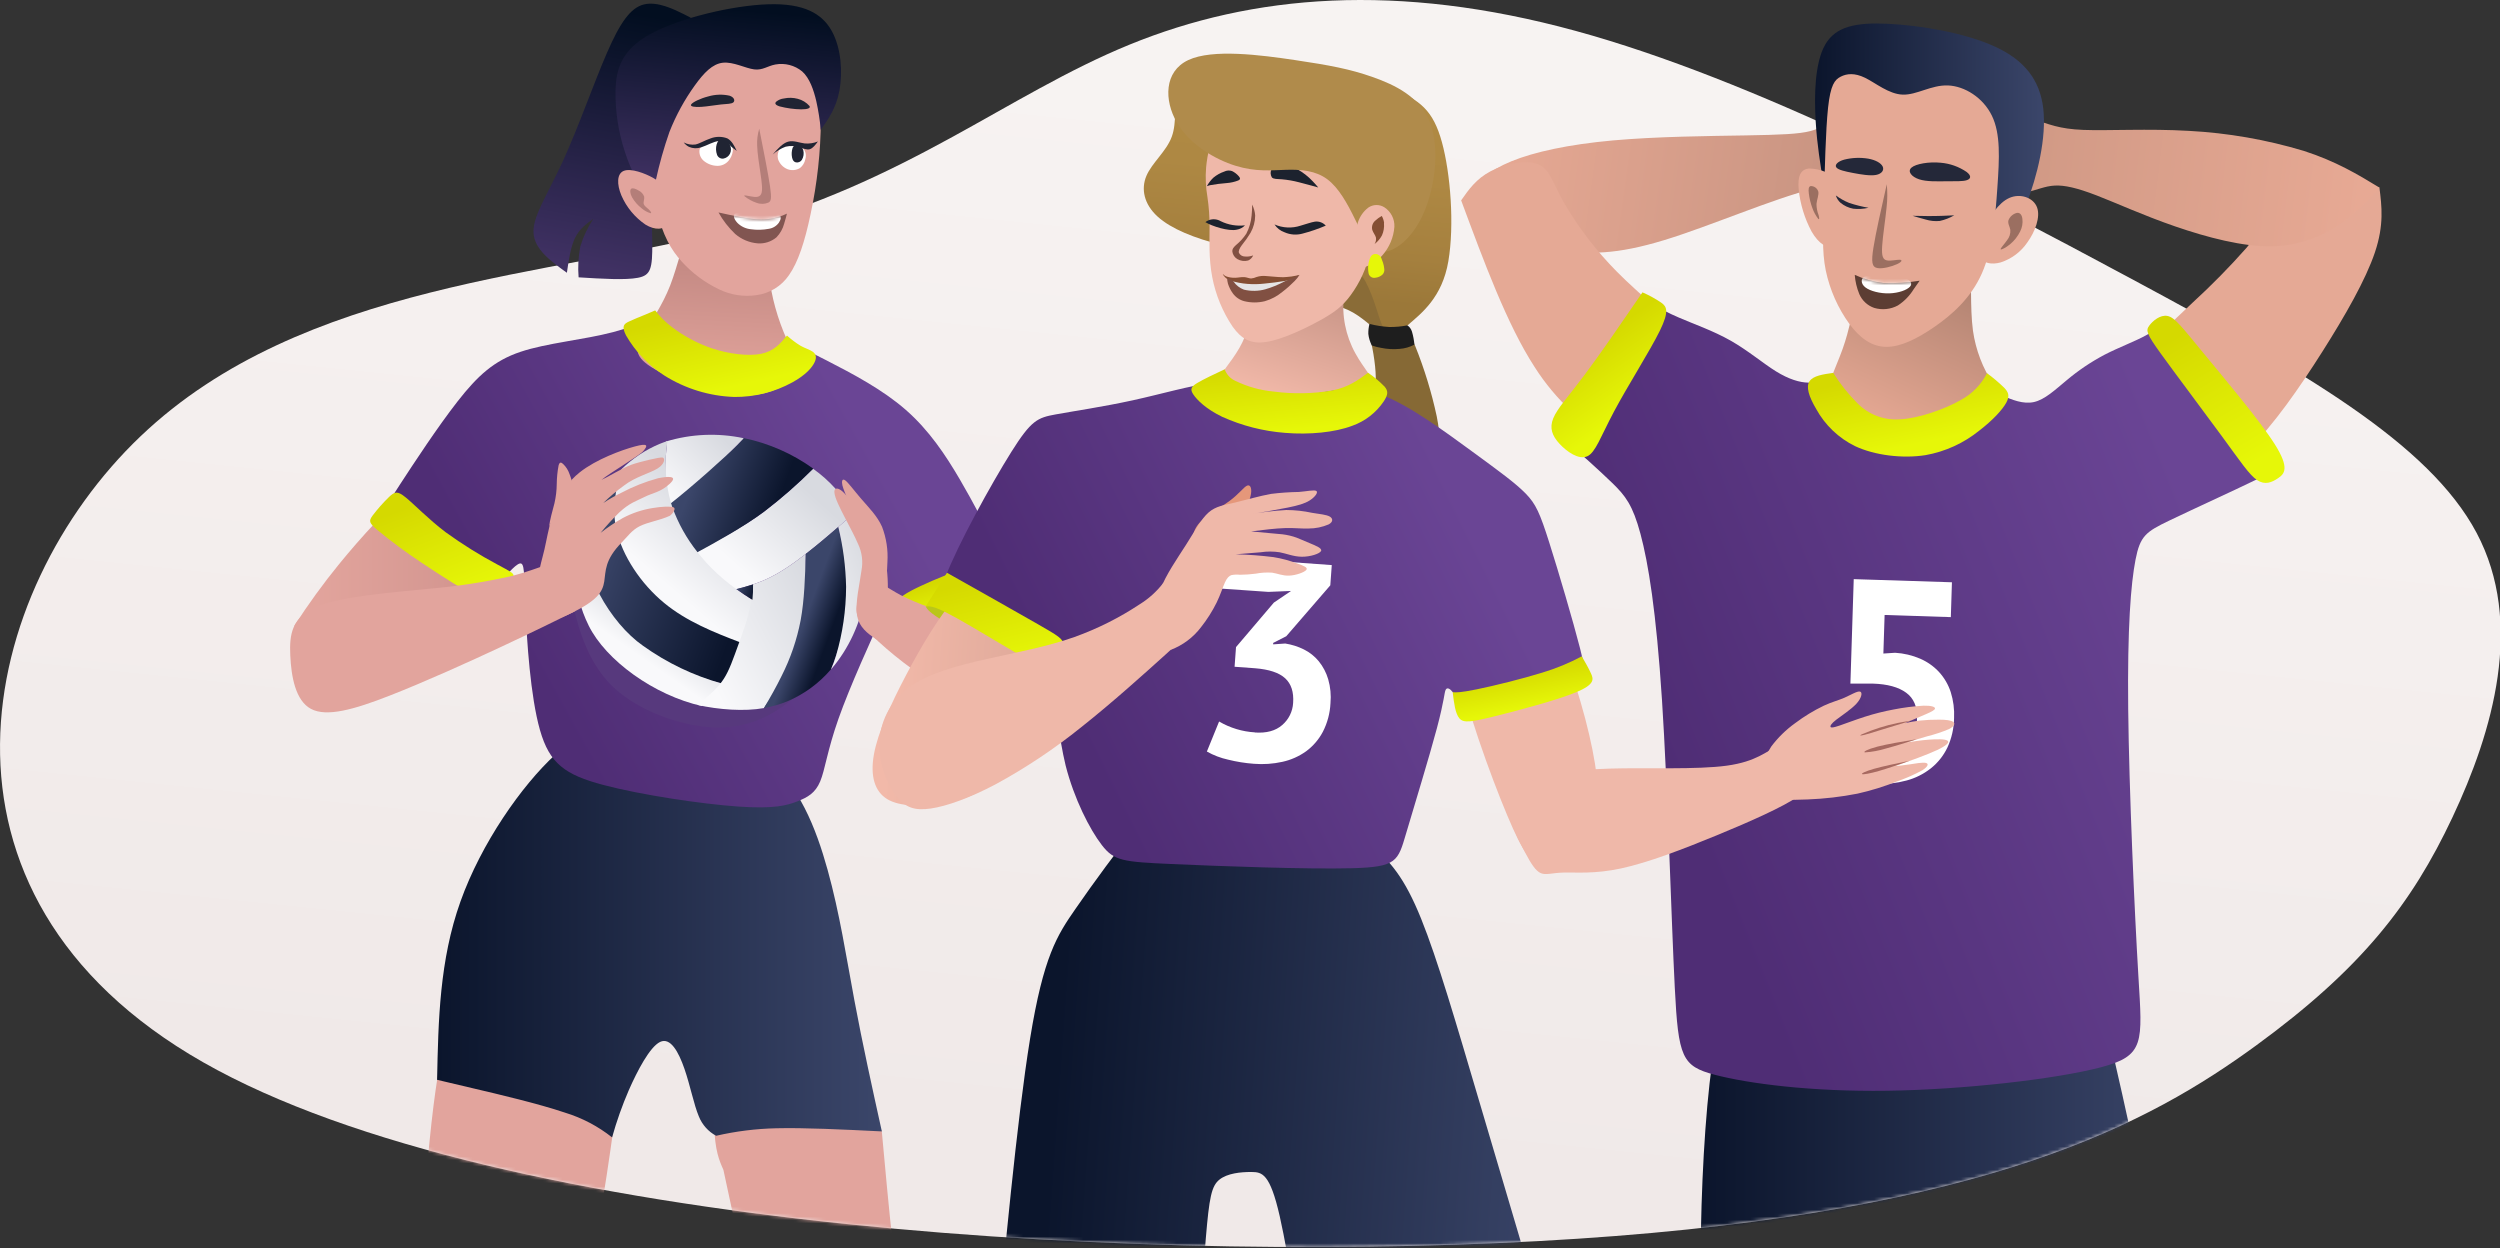 <?xml version="1.0" encoding="UTF-8"?> <svg xmlns="http://www.w3.org/2000/svg" width="749" height="374" viewBox="0 0 749 374" fill="none"><rect x="0" y="0" width="749" height="374" fill="#333333" stroke="none"/><g clip-path="url(#clip0_3422_44)"><path fill-rule="evenodd" clip-rule="evenodd" d="M675.94 313.22C644.38 336.22 596.3 362.98 472.62 371.13C348.94 379.28 149.69 368.85 60.87 318.26C-27.95 267.67 -6.35 176.91 42.12 130.7C90.59 84.49 165.94 82.83 218.7 68.8C271.46 54.77 301.64 28.39 338.44 13.36C375.24 -1.67 418.64 -5.35 472 9.24C525.36 23.83 588.62 56.67 639.21 83.88C689.8 111.09 727.7 132.69 742 159.67C756.3 186.65 746.92 219.05 734.73 244.93C722.54 270.81 707.5 290.18 675.94 313.22Z" fill="url(#paint0_linear_3422_44)"></path><mask id="mask0_3422_44" style="mask-type:luminance" maskUnits="userSpaceOnUse" x="0" y="0" width="750" height="374"><path d="M675.94 313.22C644.38 336.22 596.3 362.98 472.62 371.13C348.94 379.28 149.69 368.85 60.87 318.26C-27.95 267.67 -6.35 176.91 42.12 130.7C90.59 84.49 165.94 82.83 218.7 68.8C271.46 54.77 301.64 28.39 338.44 13.36C375.24 -1.67 418.64 -5.35 472 9.24C525.36 23.83 588.62 56.67 639.21 83.88C689.8 111.09 727.7 132.69 742 159.67C756.3 186.65 746.92 219.05 734.73 244.93C722.54 270.81 707.5 290.18 675.94 313.22Z" fill="white"></path></mask><g mask="url(#mask0_3422_44)"><path fill-rule="evenodd" clip-rule="evenodd" d="M513.851 312.44C508.851 342.07 508.381 396.09 511.231 423.9C514.081 451.71 520.231 453.3 530.601 454.21C540.971 455.12 555.601 455.35 562.401 451.21C569.201 447.07 568.321 438.67 569.011 424.31C569.701 409.95 572.011 389.67 573.791 378.95C575.571 368.23 576.991 367.1 579.491 376.67C581.991 386.24 585.651 406.53 589.491 421.67C593.331 436.81 597.491 446.86 609.321 449.82C621.151 452.78 640.781 448.68 649.661 442.18C658.541 435.68 656.731 426.8 651.371 400.93C646.011 375.06 637.131 332.21 630.631 305.43C624.131 278.65 620.031 267.93 611.371 262.58C602.711 257.23 589.491 257.22 576.501 259.73C563.511 262.24 550.741 267.25 539.571 272.38C528.401 277.51 518.861 282.81 513.851 312.44Z" fill="url(#paint1_linear_3422_44)"></path><path fill-rule="evenodd" clip-rule="evenodd" d="M340.41 248.05C334.71 254.67 327.74 264.34 322.22 272.29C316.7 280.24 312.63 286.5 308.62 311.14C304.61 335.78 300.67 378.81 298.62 400.88C296.57 422.95 296.28 424 306.31 425C316.34 426 336.62 426.71 346.87 426.61C357.12 426.51 357.32 425.55 358.1 414.68C358.88 403.81 360.25 383.01 361.27 370.9C362.29 358.79 362.95 355.35 365.32 353.43C367.69 351.51 371.75 351.11 374.95 351.13C378.15 351.15 380.49 351.6 383.4 364.35C386.31 377.1 389.79 402.13 393.82 414.82C397.85 427.51 402.42 427.82 415.13 427.29C427.84 426.76 448.7 425.29 458.95 423.15C469.2 421.01 468.87 418.02 464.21 401.52C459.55 385.02 450.58 355 443.36 330.56C436.14 306.12 430.67 287.37 425.77 275.25C420.87 263.13 416.52 257.66 409.34 252.06C401.296 245.808 392.251 240.963 382.59 237.73C373.05 234.73 364.02 234.51 357.28 236.18C350.54 237.85 346.11 241.43 340.41 248.05Z" fill="url(#paint2_linear_3422_44)"></path><path fill-rule="evenodd" clip-rule="evenodd" d="M134.681 305.88C129.151 324.58 127.341 357.33 125.881 379.13C124.421 400.93 123.311 411.77 129.881 417.86C136.451 423.95 150.571 425.27 158.651 424.17C166.731 423.07 168.711 419.52 172.071 404.75C175.431 389.98 180.131 364 182.901 344.42C184.971 330.276 186.306 316.033 186.901 301.75C187.311 291.84 187.311 285.2 182.551 281.75C177.791 278.3 168.281 278.1 158.901 280.31C149.521 282.52 140.211 287.18 134.681 305.88Z" fill="#E2A49D"></path><path fill-rule="evenodd" clip-rule="evenodd" d="M217.71 307.56C214.54 317.09 213.71 329.51 213.96 337.14C214.21 344.77 215.46 347.63 216.73 350.48C221.82 374.09 226.91 397.7 230.11 412.64C233.31 427.58 234.61 433.83 242.79 435.86C250.97 437.89 266.02 435.67 271.79 430.34C277.56 425.01 274.09 416.58 271.28 400.84C268.47 385.1 266.28 362.05 264.19 339C259.63 329.77 255.07 320.54 249.7 311.5C244.33 302.46 238.12 293.6 232.26 292.5C226.4 291.4 220.87 298 217.71 307.56Z" fill="#E2A49D"></path><path fill-rule="evenodd" clip-rule="evenodd" d="M166.341 226.11C156.341 235.3 144.211 252.56 137.951 270.11C131.691 287.66 131.321 305.6 130.951 323.51C132.861 323.97 134.771 324.43 141.951 326.11C149.131 327.79 161.501 330.71 169.281 333.35C174.402 334.919 179.185 337.432 183.381 340.76C184.728 335.946 186.398 331.229 188.381 326.64C190.901 320.9 194.671 313.64 197.771 312.16C200.871 310.68 203.311 315.16 205.061 320.22C206.811 325.28 207.901 331.02 209.371 334.47C210.359 336.957 212.194 339.014 214.551 340.28C220.459 338.918 226.49 338.164 232.551 338.03C240.831 337.82 252.551 338.39 264.201 338.97C261.311 325.87 258.411 312.76 255.971 299.68C253.531 286.6 251.541 273.55 247.971 260.68C244.401 247.81 239.341 235.24 229.721 227.6C220.101 219.96 206.001 217.37 195.001 216.6C184.001 215.83 176.301 216.93 166.341 226.11Z" fill="url(#paint3_linear_3422_44)"></path></g><path fill-rule="evenodd" clip-rule="evenodd" d="M556.461 88.34C555.011 93.15 554.111 98.77 552.051 104.54C549.991 110.31 546.781 116.22 546.931 121.89C547.081 127.56 550.591 132.98 558.171 135.53C565.751 138.08 577.381 137.79 585.961 135.95C594.541 134.11 600.051 130.75 601.401 127.1C602.751 123.45 599.921 119.51 597.241 115.17C594.022 110.334 591.924 104.841 591.101 99.09C590.161 92.09 590.791 82.9 590.201 77.09C589.611 71.28 587.811 68.72 582.901 69.02C577.991 69.32 569.961 72.44 564.901 76.02C559.841 79.6 557.921 83.52 556.461 88.34Z" fill="url(#paint4_linear_3422_44)"></path><path fill-rule="evenodd" clip-rule="evenodd" d="M640.38 109.3C644.16 102.47 650.61 96.61 656.92 90.66C662.61 85.45 668.021 79.942 673.13 74.16C676.89 69.64 678.27 66.63 680.38 63.52C682.49 60.41 685.38 57.21 690.88 55.97C696.38 54.73 704.65 55.48 712.88 56.21C713.58 61.8 714.28 67.39 711.54 75.57C708.8 83.75 702.62 94.57 695.77 105.37C688.92 116.17 681.38 127.11 673.32 135.11C665.26 143.11 656.67 148.22 650.1 147.18C643.53 146.14 638.98 138.94 637.25 131.44C635.514 123.927 636.63 116.038 640.38 109.3Z" fill="#E5A995"></path><path fill-rule="evenodd" clip-rule="evenodd" d="M712.89 56.21C706.34 52.21 699.79 48.3 690.23 45.21C679.046 41.848 667.501 39.834 655.84 39.21C643.55 38.49 631.55 39.21 624.17 38.92C616.79 38.63 614.05 37.23 608.79 35.62C603.53 34.01 595.73 32.18 590 32.27C584.27 32.36 580.62 34.39 581 39.35C581.38 44.31 586 52.22 591.16 55.82C596.32 59.42 602.3 58.75 606.36 57.82C610.42 56.89 612.62 55.76 615.56 55.6C618.5 55.44 622.2 56.26 628.1 58.53C634 60.8 642.1 64.53 651.62 67.81C661.14 71.09 672 74 680.84 73.8C688.215 73.598 695.361 71.195 701.36 66.9C705.634 63.832 709.508 60.241 712.89 56.21Z" fill="url(#paint5_linear_3422_44)"></path><path fill-rule="evenodd" clip-rule="evenodd" d="M569.431 35.62C563.631 34.798 557.74 34.865 551.961 35.82C547.591 36.71 545.961 38.33 542.461 39.25C538.961 40.17 533.571 40.39 522.891 40.57C512.211 40.75 496.261 40.89 483.121 42.08C469.981 43.27 459.651 45.52 452.831 48.31C446.011 51.1 442.681 54.44 441.251 56.87C439.821 59.3 440.251 60.87 444.741 64.05C451.348 68.732 458.722 72.225 466.531 74.37C475.401 76.59 484.691 76.17 498.531 71.96C512.371 67.75 530.601 59.74 543.901 56.34C557.201 52.94 565.481 54.14 571.531 52.21C577.581 50.28 581.401 45.21 580.861 41.79C580.321 38.37 575.431 36.47 569.431 35.62Z" fill="url(#paint6_linear_3422_44)"></path><path fill-rule="evenodd" clip-rule="evenodd" d="M468.49 60.61C472.916 68.214 478.293 75.224 484.49 81.47C491.21 88.28 498.83 93.89 503 100C507.17 106.11 507.78 112.68 507.33 119.49C506.88 126.3 505.33 133.36 501.77 136.14C498.21 138.92 492.63 137.44 485.06 133.36C474.742 127.874 466.025 119.804 459.76 109.94C451.55 97.29 444.67 78.66 437.76 60.03C440.02 56.8 442.28 53.57 446.56 51.32C450.84 49.07 457.12 47.78 460.69 49.16C464.26 50.54 465.13 54.58 468.49 60.61Z" fill="#E5A995"></path><path fill-rule="evenodd" clip-rule="evenodd" d="M545.82 52.08C545.51 49.63 544.42 43.92 543.97 36.22C543.52 28.52 543.7 18.83 546.83 13.37C549.96 7.91 556.05 6.66 565.69 7.13C575.33 7.6 588.52 9.81 597.48 13.87C606.44 17.93 611.16 23.87 612.16 32.53C613.16 41.19 610.45 52.61 606.93 61.62C603.41 70.63 599.09 77.22 593.14 79.18C587.19 81.14 579.61 78.46 572.14 74.02C564.67 69.58 557.14 63.41 552.69 59.59C548.24 55.77 546.74 54.35 546.23 54.03C545.72 53.71 546.13 54.53 545.82 52.08Z" fill="url(#paint7_linear_3422_44)"></path><path fill-rule="evenodd" clip-rule="evenodd" d="M551 54.23C548.595 51.869 545.37 50.529 542 50.49C539.36 50.71 538.55 52.91 538.88 56.68C539.333 61.134 540.655 65.455 542.77 69.4C544.86 72.99 547.57 74.82 549.14 73.25C550.71 71.68 551.14 66.69 551.71 62.88C552.28 59.07 552.9 56.43 551 54.23Z" fill="#E5A995"></path><path fill-rule="evenodd" clip-rule="evenodd" d="M594.37 68.7C595.97 65.06 598.68 60.78 601.98 59.31C605.28 57.84 609.17 59.19 610.28 62.08C611.39 64.97 609.73 69.41 607.4 72.62C605.476 75.455 602.66 77.566 599.4 78.62C596.68 79.37 594.24 78.87 593.27 77.12C592.3 75.37 592.77 72.34 594.37 68.7Z" fill="#E5A995"></path><path fill-rule="evenodd" clip-rule="evenodd" d="M547.69 32.24C546.96 39.05 546.69 51.15 546.45 60.16C546.21 69.17 545.79 75.16 547 81.05C548.221 86.856 550.654 92.339 554.14 97.14C557.3 101.36 560.81 103.85 565.03 103.92C569.25 103.99 574.15 101.65 579.47 97.99C584.79 94.33 590.47 89.34 593.76 81.93C597.05 74.52 597.83 64.71 598.42 56.1C599.01 47.49 599.42 40.1 596.77 34.66C594.12 29.22 588.59 25.79 583.61 25.6C578.63 25.41 574.23 28.5 570.05 28.35C565.87 28.2 561.91 24.83 558.76 23.3C555.61 21.77 553.27 22.05 551.47 22.97C549.67 23.89 548.43 25.42 547.69 32.24Z" fill="#E5A995"></path><path fill-rule="evenodd" clip-rule="evenodd" d="M565.281 55.18C563.631 62.49 561.981 69.8 561.281 74.18C560.581 78.56 560.851 79.97 562.411 80.3C563.971 80.63 566.791 79.85 568.311 79.16C569.831 78.47 570.031 77.88 569.191 77.82C568.351 77.76 566.471 78.26 565.301 78.01C564.131 77.76 563.701 76.79 563.891 73.74C564.081 70.69 564.891 65.57 565.221 62.14C565.489 59.829 565.509 57.496 565.281 55.18Z" fill="#9B6F61"></path><path fill-rule="evenodd" clip-rule="evenodd" d="M555.68 82.35C558.389 83.593 561.272 84.412 564.23 84.78C567.877 84.92 571.528 84.692 575.13 84.1L573.34 86.65C572.143 88.601 570.527 90.261 568.61 91.51C567.53 92.095 566.344 92.46 565.123 92.586C563.901 92.711 562.666 92.594 561.49 92.24C560.509 91.898 559.609 91.358 558.847 90.652C558.085 89.947 557.476 89.091 557.06 88.14C556.296 86.295 555.83 84.341 555.68 82.35Z" fill="#5C3D33"></path><mask id="mask1_3422_44" style="mask-type:luminance" maskUnits="userSpaceOnUse" x="555" y="82" width="21" height="11"><path d="M555.68 82.35C558.389 83.593 561.272 84.412 564.23 84.78C567.877 84.92 571.528 84.692 575.13 84.1L573.34 86.65C572.143 88.601 570.527 90.261 568.61 91.51C567.53 92.095 566.344 92.46 565.123 92.586C563.901 92.711 562.666 92.594 561.49 92.24C560.509 91.898 559.609 91.358 558.847 90.652C558.085 89.947 557.476 89.091 557.06 88.14C556.296 86.295 555.83 84.341 555.68 82.35Z" fill="white"></path></mask><g mask="url(#mask1_3422_44)"><path fill-rule="evenodd" clip-rule="evenodd" d="M558.879 86.11C560.319 87.22 563.309 87.98 566.069 87.89C568.829 87.8 571.329 86.89 572.219 85.89C573.109 84.89 572.349 83.83 570.549 83.33C568.749 82.83 565.889 82.88 563.549 82.76C561.209 82.64 559.439 82.36 558.479 82.95C557.519 83.54 557.439 85 558.879 86.11Z" fill="white"></path></g><path fill-rule="evenodd" clip-rule="evenodd" d="M559.81 62.25C558.314 62.605 556.768 62.7 555.24 62.53C553.84 62.273 552.529 61.664 551.43 60.76C550.764 60.172 550.276 59.41 550.02 58.56C551.254 59.471 552.598 60.224 554.02 60.8C555.911 61.425 557.846 61.91 559.81 62.25Z" fill="#242839"></path><path fill-rule="evenodd" clip-rule="evenodd" d="M573 64.65C574.27 65.03 575.54 65.42 576.89 65.76C578.264 66.187 579.708 66.337 581.14 66.2C582.669 65.867 584.137 65.296 585.49 64.51C584.25 64.57 583.01 64.63 581.71 64.67C580.41 64.71 579.03 64.74 577.57 64.73C576.11 64.72 574.52 64.69 573 64.65Z" fill="#242839"></path><path fill-rule="evenodd" clip-rule="evenodd" d="M559.71 47.53C557.314 47.137 554.864 47.239 552.51 47.83C550.51 48.4 549.62 49.42 550.17 50.16C550.72 50.9 552.75 51.36 555.17 51.82C557.59 52.28 560.31 52.74 562.06 52.41C563.81 52.08 564.54 50.94 564.06 49.91C563.58 48.88 562 47.94 559.71 47.53Z" fill="#242839"></path><path fill-rule="evenodd" clip-rule="evenodd" d="M572.68 50.22C573.98 49.08 577.93 48.41 581.39 48.75C584.197 48.98 586.896 49.938 589.22 51.53C590.64 52.65 590.52 53.53 589.32 53.96C588.12 54.39 585.84 54.29 583.11 54.31C580.38 54.33 577.22 54.46 574.97 53.72C572.72 52.98 571.37 51.36 572.68 50.22Z" fill="#242839"></path><path fill-rule="evenodd" clip-rule="evenodd" d="M604.311 63.77C603.743 63.9 603.214 64.164 602.769 64.54C602.324 64.916 601.975 65.392 601.751 65.93C601.431 66.93 602.121 67.85 602.291 68.83C602.341 69.398 602.279 69.971 602.107 70.515C601.935 71.059 601.658 71.564 601.291 72C600.501 73.15 599.291 74.41 599.391 74.68C599.491 74.95 600.961 74.22 602.241 73.16C603.495 72.109 604.517 70.808 605.241 69.34C605.835 68.186 606.069 66.879 605.911 65.59C605.801 64.5 605.251 63.66 604.311 63.77Z" fill="#9B6F61"></path><path fill-rule="evenodd" clip-rule="evenodd" d="M542.53 55.74C543.017 55.741 543.491 55.894 543.888 56.177C544.284 56.46 544.582 56.86 544.74 57.32C545.02 58.32 544.33 59.78 544.22 61.09C544.22 62.24 544.433 63.379 544.85 64.45C545.1 65.33 545.12 65.91 544.73 65.55C543.988 64.588 543.405 63.515 543 62.37C542.462 60.939 542.099 59.449 541.92 57.93C541.76 56.67 541.85 55.84 542.53 55.74Z" fill="#9B6F61"></path><path fill-rule="evenodd" clip-rule="evenodd" d="M548.46 115.38C546.6 113.85 544.46 114.69 541.8 114.64C539.14 114.59 535.95 113.64 532.11 111.27C528.27 108.9 523.75 105.04 518.49 102.05C513.23 99.06 507.24 97 503 95.15C499.872 93.825 496.862 92.239 494 90.41C489.79 96.12 485.58 101.84 480.74 108.35C475.9 114.86 470.5 122.14 468.24 126C465.98 129.86 466.91 130.36 470.18 133.08C473.45 135.8 479 140.8 483 144.67C487 148.54 489.17 151.34 491.49 159.96C493.81 168.58 496.2 183.05 497.93 209.71C499.66 236.37 500.71 275.25 501.77 296.01C502.83 316.77 503.9 319.43 513.77 322.01C523.64 324.59 542.36 327.12 565.44 326.79C588.52 326.46 615.99 323.27 629.32 319.79C642.65 316.31 641.86 312.43 640.67 292.59C639.48 272.75 637.88 236.94 637.61 212.46C637.34 187.98 638.41 174.85 639.8 167.69C641.19 160.53 642.92 159.33 649.95 155.95C656.98 152.57 669.32 146.95 675.62 143.87C681.92 140.79 682.19 140.09 680.33 137.51C678.47 134.93 674.46 130.38 669 123C663.54 115.62 656.61 105.25 652.27 101C647.93 96.75 646.18 98.67 642.89 100.49C639.6 102.31 634.78 104.07 630.5 106.29C626.428 108.445 622.6 111.029 619.08 114C615.69 116.81 612.63 119.72 609.38 120.45C606.13 121.18 602.68 119.72 599.89 118.51C597.1 117.3 594.96 116.34 592.51 117.6C590.06 118.86 587.28 122.34 582.58 124.15C577.88 125.96 571.24 126.09 566.07 125.89C560.9 125.69 557.18 125.16 554.54 122.96C551.9 120.76 550.32 116.91 548.46 115.38Z" fill="url(#paint8_linear_3422_44)"></path><path fill-rule="evenodd" clip-rule="evenodd" d="M549.24 111.71C546.24 112.13 543.24 112.56 542.13 114.22C541.02 115.88 541.91 118.78 544.13 122.53C546.772 127.35 550.837 131.236 555.77 133.66C561.71 136.45 570.06 137.44 576.88 136.36C582.789 135.31 588.336 132.778 593 129C597.06 125.88 599.9 122.78 601.06 120.68C602.22 118.58 601.7 117.48 600.46 116.17C598.844 114.601 597.124 113.145 595.31 111.81C593.583 115.207 590.862 117.997 587.51 119.81C582.78 122.54 574.85 125.39 569.02 125.65C566.71 125.787 564.397 125.428 562.237 124.597C560.078 123.765 558.121 122.481 556.5 120.83C553.742 118.075 551.306 115.015 549.24 111.71Z" fill="url(#paint9_linear_3422_44)"></path><path fill-rule="evenodd" clip-rule="evenodd" d="M492.081 87.59C485.751 96.83 479.421 106.08 474.621 112.47C469.821 118.86 466.541 122.4 465.351 125.33C464.161 128.26 465.021 130.57 467.241 132.97C469.461 135.37 473.001 137.83 475.511 136.72C478.021 135.61 479.511 130.9 483.581 123.25C487.651 115.6 494.401 105 497.301 99.07C500.201 93.14 499.301 91.85 497.761 90.71C495.97 89.494 494.068 88.449 492.081 87.59Z" fill="url(#paint10_linear_3422_44)"></path><path fill-rule="evenodd" clip-rule="evenodd" d="M647.419 106C651.749 112 660.169 123.18 665.709 130.74C671.249 138.3 673.889 142.29 676.249 143.85C678.609 145.41 680.649 144.53 682.519 143.26C684.389 141.99 686.069 140.32 681.569 133.17C677.069 126.02 666.419 113.39 660.049 105.66C653.679 97.93 651.579 95.1 649.389 94.66C647.199 94.22 644.909 96.18 643.879 97.61C642.849 99.04 643.089 100 647.419 106Z" fill="url(#paint11_linear_3422_44)"></path><path fill-rule="evenodd" clip-rule="evenodd" d="M562.379 225.06C566.149 225.18 569.049 224.36 571.109 222.6C572.151 221.668 572.98 220.521 573.537 219.239C574.095 217.956 574.368 216.568 574.339 215.17C574.453 211.75 573.366 209.204 571.079 207.53C568.793 205.857 565.483 204.95 561.149 204.81H554.379L555.379 173.51L584.799 174.45L584.469 184.89L564.629 184.25L564.259 195.8L567.779 195.57C570.37 195.722 572.915 196.324 575.299 197.35C577.44 198.277 579.364 199.64 580.949 201.35C582.525 203.08 583.714 205.126 584.439 207.35C585.231 209.864 585.57 212.498 585.439 215.13C585.403 218.185 584.722 221.198 583.439 223.97C582.271 226.411 580.561 228.552 578.439 230.23C576.287 231.919 573.813 233.151 571.169 233.85C568.237 234.637 565.203 234.974 562.169 234.85C559.758 234.789 557.358 234.504 554.999 234C552.991 233.602 551.042 232.95 549.199 232.06L552.479 222.92C553.852 223.556 555.286 224.049 556.759 224.39C558.607 224.792 560.489 225.016 562.379 225.06Z" fill="white"></path><path fill-rule="evenodd" clip-rule="evenodd" d="M270.459 189.21C270.199 190.08 270.559 190.44 273.199 189.89C277.614 188.816 281.97 187.515 286.249 185.99C291.289 184.358 296.216 182.397 300.999 180.12C304.079 178.47 304.099 177.48 302.599 176.68C301.099 175.88 298.049 175.25 293.849 175.78C289.239 176.446 284.753 177.794 280.539 179.78C277.718 181.099 275.191 182.973 273.109 185.29C271.982 186.414 271.082 187.745 270.459 189.21Z" fill="#A3AF00"></path><path fill-rule="evenodd" clip-rule="evenodd" d="M258.879 161C259.429 165.71 262.169 170.85 266.879 176.43C271.589 182.01 278.379 188 284.479 194.28C290.579 200.56 296.029 207.12 301.559 209.68C307.089 212.24 312.709 210.8 316.559 209.43C320.409 208.06 322.639 206.74 322.559 203.57C322.479 200.4 320.039 195.39 315.999 189.57C311.959 183.75 306.289 177.13 300.949 169.7C295.609 162.27 290.599 154.03 286.009 148.7C281.419 143.37 277.269 140.86 273.269 141.18C269.269 141.5 265.429 144.6 262.679 148.3C259.929 152 258.329 156.31 258.879 161Z" fill="url(#paint12_linear_3422_44)"></path><path fill-rule="evenodd" clip-rule="evenodd" d="M124.201 145.76C117.051 151.05 107.941 161.22 101.611 168.98C96.808 174.876 92.337 181.036 88.221 187.43C89.881 196.3 91.541 205.17 96.761 208.43C101.981 211.69 110.761 209.5 117.061 205.09C123.361 200.68 127.171 194.09 132.471 187.5C137.771 180.91 144.571 174.21 149.471 169.29C154.371 164.37 157.401 161.21 155.791 156.55C154.181 151.89 147.941 145.76 142.231 142.89C136.521 140.02 131.351 140.47 124.201 145.76Z" fill="url(#paint13_linear_3422_44)"></path><path fill-rule="evenodd" clip-rule="evenodd" d="M203.771 91.22C199.671 93.22 192.771 97.11 183.771 99.48C174.771 101.85 163.821 102.75 155.901 105.42C147.981 108.09 143.121 112.55 137.121 120.22C131.121 127.89 124.001 138.76 119.821 145.17C115.641 151.58 114.581 153.55 113.471 155.51C115.901 157.13 118.331 158.75 124.061 162.3C129.791 165.85 138.841 171.3 147.881 176.82C151.071 172.98 154.261 169.14 155.741 168.82C157.221 168.5 156.991 171.76 157.411 181.82C157.831 191.88 158.901 208.64 161.771 218.71C164.641 228.78 169.321 232.14 180.711 235.16C192.101 238.18 210.181 240.87 221.131 241.64C232.081 242.41 235.871 241.27 238.911 240.08C241.951 238.89 244.251 237.62 245.721 234.13C247.191 230.64 247.831 224.92 251.201 215.36C254.571 205.8 260.661 192.36 266.751 179.01L270.011 185.96C275.651 181.42 281.291 176.89 286.891 174.52C292.491 172.15 298.001 172 303.561 171.77C301.901 169.27 300.241 166.77 297.681 162.12C295.121 157.47 291.681 150.65 287.501 143.52C283.321 136.39 278.371 128.92 271.391 122.81C264.411 116.7 255.391 111.96 247.781 108.05C240.171 104.14 233.921 101.05 227.931 98.05C221.941 95.05 216.201 91.91 212.681 90.47C209.161 89.03 207.881 89.19 203.771 91.22Z" fill="url(#paint14_linear_3422_44)"></path><path fill-rule="evenodd" clip-rule="evenodd" d="M172.849 185.83C174.119 190.36 176.729 198.83 183.079 205.21C189.429 211.59 199.519 215.8 208.279 217.32C217.039 218.84 224.469 217.67 231.599 213.51C238.729 209.35 245.539 202.2 245.289 200.05C245.039 197.9 237.699 200.75 228.189 202.13C218.679 203.51 206.989 203.44 199.049 201.13C191.109 198.82 186.899 194.3 183.379 190.52C179.859 186.74 177.019 183.73 175.199 182.13C173.379 180.53 172.559 180.34 172.119 180.53C171.679 180.72 171.579 181.3 172.849 185.83Z" fill="#57397D"></path><path fill-rule="evenodd" clip-rule="evenodd" d="M207.11 67.66C204.44 72.48 203.11 79.54 200.78 85.53C198.45 91.52 194.97 96.42 192.78 100.15C190.59 103.88 189.52 106.43 195.17 110.01C200.82 113.59 213.17 118.19 222.11 118.49C231.05 118.79 236.78 114.79 238.54 111.82C240.3 108.85 238.14 106.89 235.82 101.91C232.962 95.599 231.103 88.882 230.31 82C229.66 75.11 230.87 69.35 229.1 65.47C227.33 61.59 222.6 59.62 218.21 59.92C213.82 60.22 209.78 62.84 207.11 67.66Z" fill="url(#paint15_linear_3422_44)"></path><path fill-rule="evenodd" clip-rule="evenodd" d="M196.29 93C197.777 94.937 199.523 96.659 201.48 98.12C205.073 100.822 209.073 102.935 213.33 104.38C218.33 106.03 224.15 106.79 228.03 106C231.91 105.21 233.85 102.87 235.78 100.53C237.04 101.68 238.406 102.708 239.86 103.6C241.22 104.36 242.56 104.72 243.46 105.35C244.36 105.98 244.81 106.89 244.08 108.48C243.35 110.07 241.45 112.33 237.37 114.57C232.047 117.482 226.067 118.983 220 118.93C212.552 118.681 205.304 116.455 199 112.48C194.278 109.453 190.352 105.338 187.55 100.48C186.06 97.56 187.08 96.97 188.48 96.31C189.88 95.65 191.63 94.95 193 94.39L196.29 93Z" fill="url(#paint16_linear_3422_44)"></path><path fill-rule="evenodd" clip-rule="evenodd" d="M121.51 149C124.01 151 128.2 155.41 133.51 159.45C138.476 163.041 143.681 166.288 149.09 169.17C152.82 171.17 153.8 171.65 153.87 172.44C153.94 173.23 153.11 174.35 151.95 175.88C150.79 177.41 149.29 179.34 148.4 180.37C147.51 181.4 147.21 181.5 143.4 179.31C139.59 177.12 132.31 172.63 126.27 168.56C121.679 165.528 117.252 162.253 113.01 158.75C110.56 156.65 110.46 156.11 111.57 154.54C113.088 152.527 114.759 150.635 116.57 148.88C118.21 147.34 119 146.94 121.51 149Z" fill="url(#paint17_linear_3422_44)"></path><path fill-rule="evenodd" clip-rule="evenodd" d="M267.889 181.51C268.679 179.25 271.589 177.56 275.759 175.6C280.304 173.461 284.98 171.614 289.759 170.07C292.917 168.971 296.227 168.37 299.569 168.29C301.719 168.36 302.719 168.97 303.629 170.29C304.508 171.691 305.216 173.191 305.739 174.76C306.149 175.92 306.149 176.24 304.579 176.58C301.41 177.095 298.274 177.799 295.189 178.69C289.922 180.333 284.785 182.365 279.819 184.77C275.359 186.98 272.689 188.92 271.319 189.66C269.949 190.4 269.879 189.93 269.179 188.28C268.479 186.63 267.109 183.78 267.889 181.51Z" fill="url(#paint18_linear_3422_44)"></path><path fill-rule="evenodd" clip-rule="evenodd" d="M196.661 62.88C198.661 70.66 200.991 74.79 204.251 78.37C207.422 81.871 211.252 84.711 215.521 86.73C218.962 88.39 222.821 88.982 226.601 88.43C228.563 88.178 230.448 87.512 232.134 86.478C233.82 85.444 235.267 84.064 236.381 82.43C239.121 78.54 241.131 72.36 242.851 64.16C244.838 54.904 245.87 45.468 245.931 36C245.871 26.27 244.321 17 239.311 12.3C234.301 7.6 225.831 7.33 219.101 8.7C213.035 9.868 207.46 12.833 203.101 17.21C198.056 21.964 194.89 28.375 194.181 35.27C193.141 43.7 194.691 55.11 196.661 62.88Z" fill="#E2A49D"></path><path fill-rule="evenodd" clip-rule="evenodd" d="M204.91 4.26C202 2.83 197 0.32 192.92 1.33C188.84 2.34 185.73 6.89 181.81 15.91C177.89 24.93 173.17 38.43 168.59 48.39C164.01 58.35 159.59 64.76 159.84 69.72C160.09 74.68 164.96 78.21 169.84 81.72C170.4 77.84 170.97 73.96 172.29 71.26C173.61 68.56 175.68 67.06 177.76 65.55C176.075 68.096 174.765 70.871 173.87 73.79C173.271 76.852 173.096 79.981 173.35 83.09C180.35 83.53 187.35 83.96 191.15 83.22C194.95 82.48 195.49 80.54 195.42 72.77C195.35 65 194.64 51.39 196.07 42.06C197.5 32.73 201.07 27.67 203.63 22.44C205.761 18.163 207.283 13.609 208.15 8.91C208.56 6 207.8 5.69 204.91 4.26Z" fill="url(#paint19_linear_3422_44)"></path><path fill-rule="evenodd" clip-rule="evenodd" d="M193.24 57.36C191.62 55.81 189.08 51.25 187.24 45.58C185.249 39.551 184.292 33.229 184.41 26.88C184.63 20.62 186.23 14.88 194.95 10.13C203.67 5.38 219.53 1.61 230.19 1.28C240.85 0.95 246.3 4.06 249.19 9.28C252.08 14.5 252.48 21.77 251.51 27.06C250.54 32.35 248.22 35.62 245.9 38.9C245.634 35.981 245.18 33.081 244.54 30.22C243.79 27.04 242.6 23.42 240.32 21.39C239.217 20.485 237.93 19.83 236.548 19.473C235.167 19.115 233.724 19.063 232.32 19.32C229.93 19.76 228.5 21.11 225.94 20.79C223.38 20.47 219.69 18.46 216.58 18.79C213.47 19.12 210.91 21.79 208.19 25.56C205.069 29.89 202.502 34.593 200.55 39.56C198.908 44.274 197.552 49.083 196.49 53.96C195.57 57.46 194.86 58.92 193.24 57.36Z" fill="url(#paint20_linear_3422_44)"></path><path fill-rule="evenodd" clip-rule="evenodd" d="M227.47 38.56C228.81 45.32 230.15 52.08 230.7 55.82C231.25 59.56 230.99 60.27 230.23 60.69C229.095 61.181 227.813 61.206 226.66 60.76C225.337 60.324 224.106 59.646 223.03 58.76C222.71 58.35 223.83 58.63 225.03 58.85C226.23 59.07 227.5 59.23 228.03 58.15C228.56 57.07 228.25 54.77 227.84 51.98C227.43 49.19 226.91 45.92 226.84 43.6C226.763 41.897 226.976 40.192 227.47 38.56Z" fill="#B47E79"></path><path fill-rule="evenodd" clip-rule="evenodd" d="M215.999 42.29C214.646 42.199 213.287 42.373 211.999 42.8C211.462 42.905 210.96 43.143 210.539 43.493C210.118 43.842 209.792 44.292 209.589 44.8C209.488 45.415 209.546 46.046 209.758 46.633C209.97 47.219 210.328 47.742 210.799 48.15C211.964 49.134 213.435 49.679 214.959 49.69C215.581 49.694 216.197 49.562 216.763 49.305C217.329 49.048 217.833 48.671 218.239 48.2C218.954 47.369 219.409 46.347 219.549 45.26C219.608 44.886 219.566 44.504 219.427 44.153C219.288 43.801 219.058 43.493 218.759 43.26C217.964 42.654 216.999 42.315 215.999 42.29Z" fill="white"></path><path fill-rule="evenodd" clip-rule="evenodd" d="M233.58 44.66C233.028 45.556 232.852 46.634 233.09 47.66C233.312 48.33 233.675 48.944 234.155 49.461C234.634 49.979 235.219 50.387 235.87 50.66C236.486 50.907 237.151 51.007 237.813 50.951C238.474 50.896 239.114 50.686 239.68 50.34C240.521 49.675 241.09 48.725 241.28 47.67C241.486 47.002 241.486 46.288 241.28 45.62C241.171 45.216 240.951 44.85 240.645 44.564C240.34 44.278 239.96 44.082 239.55 44C238.172 43.745 236.764 43.688 235.37 43.83C234.26 43.89 234 44 233.58 44.66Z" fill="white"></path><path fill-rule="evenodd" clip-rule="evenodd" d="M237.46 44.33C237.16 45.25 237.105 46.232 237.3 47.18C237.48 48.04 237.85 48.5 238.42 48.64C238.766 48.716 239.127 48.684 239.455 48.548C239.782 48.412 240.06 48.179 240.25 47.88C240.755 47.021 240.905 45.999 240.67 45.03C240.572 44.653 240.372 44.311 240.091 44.041C239.81 43.771 239.46 43.584 239.08 43.5C238.755 43.414 238.41 43.451 238.111 43.604C237.811 43.758 237.58 44.016 237.46 44.33Z" fill="#202433"></path><path fill-rule="evenodd" clip-rule="evenodd" d="M214.831 46.39C214.972 46.762 215.234 47.076 215.575 47.281C215.916 47.486 216.316 47.57 216.711 47.52C217.137 47.447 217.54 47.275 217.887 47.018C218.235 46.761 218.517 46.426 218.711 46.04C218.914 45.618 219.013 45.153 218.999 44.685C218.985 44.217 218.859 43.759 218.631 43.35C218.415 42.915 218.105 42.533 217.722 42.234C217.34 41.935 216.895 41.725 216.421 41.62C215.641 41.56 215.011 42.22 214.721 43.21C214.419 44.255 214.457 45.369 214.831 46.39Z" fill="#202433"></path><path fill-rule="evenodd" clip-rule="evenodd" d="M227.92 65.75C230.633 65.776 233.315 65.177 235.76 64C235.55 64.86 235.34 65.71 234.94 67C234.534 68.557 233.727 69.981 232.6 71.13C231.033 72.425 229.026 73.063 227 72.91C224.511 72.708 222.151 71.721 220.26 70.09C218.277 68.209 216.591 66.037 215.26 63.65C219.86 64.67 224.5 65.7 227.92 65.75Z" fill="#815551"></path><mask id="mask2_3422_44" style="mask-type:luminance" maskUnits="userSpaceOnUse" x="215" y="63" width="21" height="10"><path d="M227.92 65.75C230.633 65.776 233.315 65.177 235.76 64C235.55 64.86 235.34 65.71 234.94 67C234.534 68.557 233.727 69.981 232.6 71.13C231.033 72.425 229.026 73.063 227 72.91C224.511 72.708 222.151 71.721 220.26 70.09C218.277 68.209 216.591 66.037 215.26 63.65C219.86 64.67 224.5 65.7 227.92 65.75Z" fill="white"></path></mask><g mask="url(#mask2_3422_44)"><path fill-rule="evenodd" clip-rule="evenodd" d="M220.539 63.87C219.299 64.28 219.969 65.77 220.959 66.81C222.039 67.872 223.451 68.532 224.959 68.68C226.747 68.934 228.565 68.89 230.339 68.55C230.935 68.463 231.508 68.257 232.024 67.944C232.539 67.632 232.986 67.219 233.339 66.73C233.939 65.86 234.229 64.73 233.339 64.35C232.449 63.97 230.259 64.41 227.599 64.28C224.939 64.15 221.779 63.47 220.539 63.87Z" fill="white"></path></g><path fill-rule="evenodd" clip-rule="evenodd" d="M218.591 28.67C216.484 28.203 214.293 28.275 212.221 28.88C209.791 29.49 207.491 30.63 207.071 31.29C206.651 31.95 208.151 32.14 210.071 32.02C211.991 31.9 214.191 31.48 216.001 31.3C217.811 31.12 219.151 31.16 219.711 30.67C220.271 30.18 220.001 29.15 218.591 28.67Z" fill="#202433"></path><path fill-rule="evenodd" clip-rule="evenodd" d="M233.589 31.88C235.697 32.425 237.862 32.721 240.039 32.76C242.039 32.76 242.909 32.39 242.529 31.76C241.597 30.701 240.367 29.948 238.999 29.6C237.65 29.241 236.234 29.206 234.869 29.5C234.027 29.587 233.227 29.917 232.569 30.45C232.119 30.88 232.099 31.41 233.589 31.88Z" fill="#202433"></path><path fill-rule="evenodd" clip-rule="evenodd" d="M195.639 53.27C193.219 51.91 189.029 50.35 186.909 51.18C184.789 52.01 184.749 55.18 186.179 58.59C187.709 62.112 190.206 65.128 193.379 67.29C196.229 69.03 198.999 68.94 199.989 66.91C200.979 64.88 200.179 60.91 199.449 58.37C198.719 55.83 198.059 54.63 195.639 53.27Z" fill="#E2A49D"></path><path fill-rule="evenodd" clip-rule="evenodd" d="M189.1 56.56C189.53 56.21 190.48 56.56 191.31 57.07C191.7 57.251 192.051 57.508 192.341 57.825C192.631 58.143 192.855 58.515 193 58.92C193.13 59.65 192.69 60.46 192.86 61.1C193.03 61.74 193.86 62.24 194.4 62.77C194.94 63.3 195.33 63.88 194.93 63.88C193.93 63.597 193.006 63.091 192.23 62.4C191.073 61.507 190.101 60.396 189.37 59.13C188.75 58 188.67 56.92 189.1 56.56Z" fill="#B47E79"></path><path fill-rule="evenodd" clip-rule="evenodd" d="M220.72 45.19C219.99 43.67 219.26 42.19 217.91 41.46C216.3 40.845 214.52 40.845 212.91 41.46C211.17 42.03 209.66 43.02 208.35 43.29C207.144 43.455 205.916 43.238 204.84 42.67C205.259 43.227 205.799 43.682 206.42 44C207.578 44.508 208.886 44.558 210.08 44.14C211.74 43.63 213.87 42.33 215.49 42.22C216.155 42.231 216.811 42.381 217.416 42.66C218.02 42.938 218.56 43.341 219 43.84C219.54 44.331 220.115 44.782 220.72 45.19Z" fill="#202433"></path><path fill-rule="evenodd" clip-rule="evenodd" d="M231.49 46.29C232.98 44.6 234.49 42.91 236.1 42.45C237.71 41.99 239.54 42.79 241.1 42.98C242.446 43.093 243.799 42.888 245.05 42.38C244.31 43.38 243.57 44.38 242.66 44.69C241.75 45 240.66 44.46 239.42 44.11C238.128 43.688 236.745 43.626 235.42 43.93C233.975 44.466 232.642 45.266 231.49 46.29Z" fill="#202433"></path><path fill-rule="evenodd" clip-rule="evenodd" d="M225.61 175.09C229.025 173.95 232.273 172.363 235.27 170.37C237.19 169.13 239.27 167.61 241.41 165.96C244.73 163.39 248.14 160.51 251.16 157.87C252.55 156.67 253.84 155.51 255.02 154.46C255.227 154.26 255.437 154.07 255.65 153.89C252.691 148.556 248.569 143.955 243.59 140.43C238.978 145.052 234.06 149.358 228.87 153.32C222.87 157.84 214.35 162.26 207.74 165.81C211.342 169.835 215.309 173.517 219.59 176.81C221.22 176.42 223.87 175.67 225.61 175.09Z" fill="url(#paint21_linear_3422_44)"></path><path fill-rule="evenodd" clip-rule="evenodd" d="M207.92 166C214.53 162.45 222.86 157.81 228.92 153.29C234.11 149.328 239.028 145.022 243.64 140.4C237.421 135.919 230.326 132.801 222.82 131.25C222.15 131.99 224.11 130 220.77 133.43C217.43 136.86 207.07 145.37 200.17 150.75C200.17 151 206.72 164.5 207.92 166Z" fill="url(#paint22_linear_3422_44)"></path><path fill-rule="evenodd" clip-rule="evenodd" d="M200.36 151.29C207.26 145.91 217.36 136.88 220.72 133.46C224.08 130.04 222.1 132.02 222.77 131.28C215.054 129.64 207.048 129.984 199.5 132.28C199.37 132.97 199.9 132.28 199.66 134.57C199.42 136.86 198.61 145.18 200.36 151.29Z" fill="url(#paint23_linear_3422_44)"></path><path fill-rule="evenodd" clip-rule="evenodd" d="M213.11 170.14C211.642 168.656 210.262 167.087 208.98 165.44C205.739 161.385 203.188 156.824 201.43 151.94C201.25 151.41 201.08 150.89 200.93 150.36C199.533 145.224 199.103 139.873 199.66 134.58C199.76 133.58 199.87 132.82 200 132.12C199.22 132.37 198.45 132.66 197.7 132.96C193.399 134.748 189.481 137.345 186.16 140.61C184.51 146.44 180.72 152.29 182.35 159.33C183.98 166.37 190.27 177.4 197.16 183.07C204.05 188.74 213.16 191.41 222.06 192.56C222.91 190.22 223.61 187.97 224.13 186.06C224.726 183.98 225.161 181.857 225.43 179.71C223.81 178.71 222.2 177.63 220.6 176.48C217.922 174.591 215.415 172.469 213.11 170.14Z" fill="url(#paint24_linear_3422_44)"></path><path fill-rule="evenodd" clip-rule="evenodd" d="M222.06 192.56C213.81 189.43 205.66 186.15 199 180.66C191.89 174.81 186.47 166.43 184.73 158.93C183.2 152.35 184.51 146.44 186.16 140.61C181.083 145.61 177.28 151.755 175.07 158.53C174.38 163.92 173.68 169.31 176.32 175.91C178.96 182.51 184.93 190.33 192.14 195.34C199.35 200.35 207.83 202.58 216.29 204.79C218.642 200.93 220.576 196.83 222.06 192.56Z" fill="url(#paint25_linear_3422_44)"></path><path fill-rule="evenodd" clip-rule="evenodd" d="M216.291 204.79C207.814 202.43 199.816 198.602 192.661 193.48C182.891 186.69 173.501 170.71 175.071 158.53C171.931 168.08 171.241 177.03 176.371 187.43C181.501 197.83 195.991 208.34 210.311 211.53C212.593 209.558 214.604 207.291 216.291 204.79Z" fill="url(#paint26_linear_3422_44)"></path><path fill-rule="evenodd" clip-rule="evenodd" d="M221.5 192.35C217.57 203.21 217.36 204.35 208.99 211.21C215.26 212.61 222.99 213.21 228.87 212.14C230.75 208.99 233.47 207.29 235.54 203.07C238.19 197.585 240.142 191.79 241.35 185.82C242.48 179.69 241.2 172.82 241.41 165.96C239.28 167.61 237.19 169.13 235.27 170.37C232.273 172.363 229.025 173.95 225.61 175.09C225 182.57 223.88 185.8 221.5 192.35Z" fill="url(#paint27_linear_3422_44)"></path><path fill-rule="evenodd" clip-rule="evenodd" d="M239.871 185.85C238.754 191.656 236.828 197.278 234.151 202.55C232.551 205.81 230.751 208.99 228.871 212.14C231.251 211.719 233.581 211.048 235.821 210.14C240.888 208.009 245.384 204.722 248.951 200.54C249.501 199.13 250.011 197.75 250.471 196.39C252.921 189.727 254.15 182.678 254.101 175.58C253.951 169.41 252.571 163.58 251.161 157.86C248.161 160.5 244.731 163.38 241.411 165.95C241.201 172.84 241.001 179.72 239.871 185.85Z" fill="url(#paint28_linear_3422_44)"></path><path fill-rule="evenodd" clip-rule="evenodd" d="M251.161 157.87C252.586 163.751 253.367 169.77 253.491 175.82C253.464 182.787 252.455 189.716 250.491 196.4C250.076 197.815 249.568 199.202 248.971 200.55C259.571 188.35 263.261 169.21 256.151 154.83C256.001 154.52 255.831 154.2 255.671 153.89C255.001 154.46 253.101 156.17 251.161 157.87Z" fill="url(#paint29_linear_3422_44)"></path><path fill-rule="evenodd" clip-rule="evenodd" d="M225.429 179.71C225.587 178.175 225.647 176.632 225.609 175.09C223.869 175.67 222.229 176.09 220.609 176.48C222.199 177.63 223.809 178.68 225.429 179.71Z" fill="url(#paint30_linear_3422_44)"></path><path fill-rule="evenodd" clip-rule="evenodd" d="M95.079 181.7C102.829 178.55 117.669 177.51 128.849 176.36C136.903 175.674 144.901 174.448 152.789 172.69C158.039 171.41 161.019 170.07 163.839 169.26C166.659 168.45 169.339 168.15 171.019 169.98C172.699 171.81 173.399 175.77 173.419 178.33C173.509 180.041 173.069 181.738 172.159 183.19C166.069 186.19 159.979 189.19 150.309 193.72C140.639 198.25 127.309 204.28 116.669 208.44C106.029 212.6 97.859 214.88 93.179 212.39C88.499 209.9 87.259 202.65 86.969 196.39C86.679 190.13 87.329 184.86 95.079 181.7Z" fill="#E2A49D"></path><path fill-rule="evenodd" clip-rule="evenodd" d="M261.46 174.81C263.7 174.12 265.83 176.17 269.9 178.33C275.277 181.049 280.995 183.037 286.9 184.24C293.9 185.71 301.75 186.4 307.48 187.54C313.21 188.68 316.78 190.28 319.64 193.46C322.485 196.895 324.534 200.918 325.64 205.24C326.64 209.03 326.41 211.84 325.13 213.24C323.85 214.64 321.48 214.67 318.66 214.94C314.736 215.502 310.753 215.502 306.83 214.94C299.074 213.758 291.57 211.287 284.63 207.63C276.894 203.341 269.688 198.159 263.16 192.19C258.16 187.62 256.36 184.99 256.63 181.96C256.9 178.93 259.23 175.49 261.46 174.81Z" fill="#E2A49D"></path><path fill-rule="evenodd" clip-rule="evenodd" d="M167.351 139.45C167.007 141.277 166.823 143.131 166.801 144.99C166.783 146.943 166.552 148.888 166.111 150.79C165.591 152.97 164.621 155.95 164.561 157.79C165.071 155.66 170.721 150.1 171.231 143.79C171.058 143.187 170.854 142.593 170.621 142.01C170.237 140.87 169.581 139.84 168.711 139.01C168.141 138.48 167.661 138.31 167.351 139.45Z" fill="#E2A49D"></path><path fill-rule="evenodd" clip-rule="evenodd" d="M169.941 184.25C188.231 175.88 175.771 173.12 186.341 162.44C187.931 160.84 189.251 158.87 191.611 157.67C194.171 156.38 197.821 155.88 200.701 154.52C201.701 153.76 202.611 152.31 201.761 151.98C200.911 151.65 198.241 151.74 195.401 152.23C192.302 152.737 189.309 153.75 186.541 155.23C184.233 156.532 182.026 158.006 179.941 159.64C181.687 157.5 183.554 155.46 185.531 153.53C188.691 150.6 190.701 150.1 193.181 148.85C195.661 147.6 197.871 147.52 200.651 144.94C203.431 142.36 199.871 142.75 197.181 143.27C193.365 144.311 189.676 145.77 186.181 147.62C184.295 148.523 182.474 149.555 180.731 150.71C182.653 148.824 184.716 147.086 186.901 145.51C190.271 142.87 194.731 141.78 196.991 140.37C199.251 138.96 199.291 137.23 198.501 137.07C197.711 136.91 191.801 138.3 189.171 139.23C186.541 140.16 181.991 143 180.221 143.76C182.581 141.76 191.591 136.5 192.731 135.14C194.211 133.4 194.111 132.71 190.201 133.76C186.291 134.81 178.601 137.61 173.691 141.51C172.826 142.192 172.017 142.941 171.271 143.75C168.441 146.953 166.412 150.781 165.351 154.92C165.071 155.92 164.821 156.84 164.601 157.76C163.791 161.12 163.311 164.14 162.601 166.66C161.751 169.89 156.071 190.6 169.941 184.25Z" fill="#E2A49D"></path><path fill-rule="evenodd" clip-rule="evenodd" d="M250 147.68C250.16 149.23 251.61 152.16 253.1 155.02C254.59 157.88 256.1 160.68 257.1 163.02C258.26 165.478 258.61 168.241 258.1 170.91C257.62 174.69 256.18 180.43 256.76 184.2C257.34 187.97 259.93 189.76 262.52 191.55C263.3 191.6 264.09 191.64 264.78 189.07C265.654 184.922 266.063 180.689 266 176.45C266.043 172.357 265.569 168.275 264.59 164.3C264.07 162.172 263.04 160.202 261.59 158.56C260.37 157.08 258.91 155.47 257.27 153.32C255.63 151.17 253.84 148.47 252.38 147.21C250.92 145.95 249.79 146.12 250 147.68Z" fill="#E2A49D"></path><path fill-rule="evenodd" clip-rule="evenodd" d="M253.23 143.91C254.17 144.6 255.9 147 258.07 149.51C260.24 152.02 262.84 154.6 264.27 157.84C265.554 161.208 266.1 164.813 265.87 168.41C265.807 171.21 265.493 173.997 264.93 176.74C264.51 178.62 264.12 179.38 263.01 177C261.9 174.62 260.07 169.11 258.46 163.95C256.85 158.79 255.46 154.01 254.39 150.95C253.32 147.89 252.67 146.61 252.39 145.43C252.11 144.25 252.29 143.23 253.23 143.91Z" fill="#E2A49D"></path><path fill-rule="evenodd" clip-rule="evenodd" d="M411.871 60.28C418.191 63.23 420.391 70 420.801 75.64C421.098 80.141 420.359 84.65 418.641 88.82C417.451 91.82 416.421 93.43 415.751 95.4C415.081 97.37 414.751 99.72 413.051 99.12C411.351 98.52 408.331 94.97 404.051 92.95C399.771 90.93 394.261 90.46 390.821 85.07C387.381 79.68 386.021 69.37 390.561 63.78C395.101 58.19 405.551 57.33 411.871 60.28Z" fill="#8A6C37"></path><path fill-rule="evenodd" clip-rule="evenodd" d="M277.32 181.72C277.88 182.62 278.45 183.53 282.92 186.22C287.39 188.91 295.78 193.39 301.68 196.22C305.288 198.048 309.049 199.557 312.92 200.73C314.86 201.26 315.33 201.17 315.79 201.07C316.03 200.54 316.27 200 313.3 197.4C308.695 193.507 303.797 189.973 298.65 186.83C293.16 183.54 288.36 181.62 284.92 181C282.37 180.521 279.736 180.77 277.32 181.72Z" fill="#BAC61A"></path><path fill-rule="evenodd" clip-rule="evenodd" d="M435.44 194.76C438.93 211.51 446.58 232.39 451.51 244.15C456.44 255.91 458.64 258.55 462.51 259.28C464.871 259.706 467.303 259.496 469.556 258.672C471.809 257.848 473.802 256.439 475.33 254.59C478.64 250.32 479.64 242.95 478.41 232.71C477.18 222.47 473.73 209.36 468.41 194.64C463.09 179.92 455.8 163.57 449.63 156.33C443.46 149.09 438.38 150.94 435.51 158.18C432.64 165.42 432 178 435.44 194.76Z" fill="#EFB8A9"></path><path fill-rule="evenodd" clip-rule="evenodd" d="M286.791 178.45C281.741 184.01 276.161 193.35 271.481 202.22C266.801 211.09 263.001 219.5 261.831 226C260.661 232.5 262.051 237.15 265.831 239.43C269.611 241.71 275.831 241.62 281.971 240.71C288.111 239.8 294.201 238.04 298.491 232.59C302.781 227.14 305.281 217.97 307.681 210.86C310.081 203.75 312.391 198.68 316.211 193.78C320.031 188.88 325.351 184.12 326.721 180.37C328.091 176.62 325.491 173.87 320.511 172.18C315.531 170.49 308.181 169.9 302.251 170.49C296.321 171.08 291.831 172.89 286.791 178.45Z" fill="url(#paint31_linear_3422_44)"></path><path fill-rule="evenodd" clip-rule="evenodd" d="M373.14 80.31C373.41 84.76 374.88 91.43 374.04 96.86C373.2 102.29 370.04 106.46 366.94 110.64C364.41 112.88 361.88 115.12 364.23 117.83C366.58 120.54 373.81 123.75 381.41 124.54C389.01 125.33 396.96 123.7 402.55 121.86C408.14 120.02 411.34 117.95 411.45 115.56C411.56 113.17 408.56 110.43 406.1 105.91C403.121 100.562 401.917 94.406 402.66 88.33C403.6 81.6 407.42 74.46 403.25 71.57C399.08 68.68 386.9 70.04 380.35 71.84C373.8 73.64 372.87 75.86 373.14 80.31Z" fill="url(#paint32_linear_3422_44)"></path><path fill-rule="evenodd" clip-rule="evenodd" d="M412.06 115.22C411.14 120.84 407.06 126.85 402.49 131.89C397.92 136.93 393.001 141 389.571 147.39C386.141 153.78 384.22 162.49 384.27 170.6C384.299 173.141 384.496 175.676 384.86 178.19C386.4 176.29 387.961 174.4 389.391 172.71C393.391 167.95 396.391 164.9 398.511 160.88C399.227 159.501 399.854 158.079 400.391 156.62C402.181 156.25 403.93 155.86 405.62 155.33C410.51 153.78 414.821 150.99 417.231 146.71C417.749 145.782 418.181 144.808 418.52 143.8C425.06 142.51 427.98 140.32 429.62 137.71C431.54 134.63 431.68 130.96 430.44 124.71C428.897 117.53 426.742 110.494 424 103.68C423.56 102.63 423.131 101.68 422.701 100.78C418.701 101.2 414.701 101.637 410.701 102.09C411.921 107.49 412.44 112.83 412.06 115.22Z" fill="#866935"></path><path fill-rule="evenodd" clip-rule="evenodd" d="M421.691 97.48C425.871 93.86 432.071 89.16 433.921 78.29C435.771 67.42 434.581 52 432.001 42.6C429.421 33.2 425.531 29.75 416.271 26.39C405.271 22.665 393.918 20.075 382.391 18.66C372.391 17.56 366.941 18.66 362.391 20.18C357.841 21.7 354.171 23.71 352.881 27.42C351.591 31.13 352.671 36.56 351.061 40.96C349.451 45.36 345.131 48.75 343.461 52.7C341.791 56.65 342.761 61.18 346.801 64.87C350.841 68.56 357.931 71.39 366.061 73.41C374.433 75.311 382.907 76.73 391.441 77.66C399.561 78.66 406.641 79.52 409.131 84.38C414.781 95.32 413.001 105 421.691 97.48Z" fill="url(#paint33_linear_3422_44)"></path><path fill-rule="evenodd" clip-rule="evenodd" d="M410.291 97.05C410.039 98.03 409.924 99.039 409.951 100.05C410.082 101.256 410.438 102.426 411.001 103.5C411.89 103.824 412.807 104.061 413.741 104.21C415.564 104.596 417.436 104.704 419.291 104.53C420.855 104.423 422.378 103.987 423.761 103.25C423.639 101.926 423.391 100.617 423.021 99.34C422.791 98.584 422.312 97.928 421.661 97.48C419.879 97.824 418.066 97.988 416.251 97.97C414.24 97.852 412.244 97.543 410.291 97.05Z" fill="#1E1E1E"></path><path fill-rule="evenodd" clip-rule="evenodd" d="M364.871 37.8C362.791 41.35 361.691 46.36 361.351 50.16C361.107 53.128 361.241 56.116 361.751 59.05C362.19 62.029 362.401 65.038 362.381 68.05C362.381 72.05 362.111 77.49 363.191 83.05C364.207 88.342 366.278 93.376 369.281 97.85C371.881 101.5 374.661 103.17 379.371 102.45C384.081 101.73 390.721 98.59 395.231 96.12C399.741 93.65 402.151 91.85 404.631 88.48C407.46 84.644 409.45 80.256 410.471 75.6C411.291 71.04 410.381 66.86 409.641 60.89C408.901 54.92 408.321 47.17 406.721 42.37C405.121 37.57 402.511 35.71 398.781 34.04C394.616 32.2 390.223 30.925 385.721 30.25C381.676 29.574 377.531 29.831 373.601 31C369.936 32.083 366.818 34.512 364.871 37.8Z" fill="#EFB8A9"></path><path fill-rule="evenodd" clip-rule="evenodd" d="M381 50.6C380.782 50.991 380.671 51.434 380.68 51.882C380.689 52.33 380.817 52.767 381.05 53.15C381.57 53.7 382.68 53.62 384.05 53.72C385.793 53.871 387.519 54.172 389.21 54.62C390.88 55.02 392.88 55.62 394.95 56.17C394.44 55.56 393.9 54.94 393.3 54.32C391.936 52.856 390.346 51.62 388.59 50.66C387.005 49.834 385.256 49.373 383.47 49.31C382.975 49.241 382.471 49.328 382.029 49.56C381.586 49.791 381.226 50.155 381 50.6Z" fill="#1C222E"></path><path fill-rule="evenodd" clip-rule="evenodd" d="M352.57 36.67C356.38 43.27 364.04 47.78 370.19 49.67C376.34 51.56 380.95 51 385.41 50.87C389.87 50.74 394.17 51.13 397.62 53.68C401.07 56.23 403.67 60.98 405.97 65.68C408.27 70.38 410.29 75.11 413.97 75.41C417.65 75.71 423.14 71.62 426.57 63.75C430 55.88 431.39 44.27 428.38 36.64C425.37 29.01 418 25.46 411.22 23.07C404.44 20.68 398.27 19.53 388 18C377.73 16.47 363.28 14.57 356 18C348.72 21.43 348.76 30.07 352.57 36.67Z" fill="#B08B4B"></path><path fill-rule="evenodd" clip-rule="evenodd" d="M406.849 66.57C407.417 64.837 408.494 63.314 409.939 62.2C410.644 61.712 411.478 61.443 412.336 61.426C413.193 61.41 414.037 61.648 414.759 62.11C415.722 62.736 416.506 63.601 417.032 64.622C417.558 65.643 417.809 66.783 417.759 67.93C417.528 71.123 416.248 74.15 414.119 76.54C412.42 78.496 410.12 79.832 407.579 80.34C405.849 80.57 405.089 79.81 405.029 78.06C405.148 75.872 405.449 73.698 405.929 71.56C406.087 69.873 406.395 68.203 406.849 66.57Z" fill="#EFB8A9"></path><path fill-rule="evenodd" clip-rule="evenodd" d="M414.67 66.69C414.56 65.988 414.327 65.311 413.98 64.69C413.255 65.091 412.583 65.582 411.98 66.15C411.62 66.467 411.349 66.873 411.195 67.328C411.041 67.782 411.008 68.269 411.1 68.74C411.111 68.805 411.127 68.868 411.15 68.93C411.41 69.71 412.03 70.44 412.22 71.11C412.349 71.803 412.206 72.52 411.82 73.11C412.739 72.413 413.496 71.526 414.04 70.51C414.547 69.375 414.753 68.128 414.64 66.89C414.645 66.823 414.655 66.756 414.67 66.69Z" fill="#844E33"></path><path fill-rule="evenodd" clip-rule="evenodd" d="M412.909 76.3C412.716 76.19 412.502 76.12 412.281 76.094C412.06 76.068 411.836 76.087 411.622 76.15C411.409 76.212 411.21 76.317 411.037 76.458C410.865 76.599 410.723 76.773 410.619 76.97C409.943 78.449 409.727 80.097 409.999 81.7C410.02 81.936 410.09 82.164 410.205 82.371C410.319 82.578 410.476 82.758 410.664 82.902C410.852 83.045 411.068 83.147 411.298 83.202C411.528 83.257 411.767 83.263 411.999 83.22C412.837 83.15 413.627 82.797 414.239 82.22C414.444 81.993 414.594 81.721 414.677 81.426C414.76 81.131 414.775 80.821 414.719 80.52C414.665 79.905 414.541 79.298 414.349 78.71C414.189 78.2 414.019 77.82 413.869 77.41C413.798 77.167 413.675 76.942 413.51 76.751C413.344 76.559 413.139 76.406 412.909 76.3Z" fill="#E6F708"></path><path fill-rule="evenodd" clip-rule="evenodd" d="M390.19 70C388.43 70.478 386.56 70.34 384.89 69.61C383.636 69.186 382.561 68.351 381.84 67.24C384.307 68.327 387.091 68.459 389.65 67.61C391.19 67.19 392.84 66.56 393.97 66.4C394.565 66.323 395.17 66.392 395.733 66.601C396.296 66.81 396.799 67.153 397.2 67.6C394.927 68.575 392.583 69.377 390.19 70Z" fill="#1C222E"></path><path fill-rule="evenodd" clip-rule="evenodd" d="M371.17 52.84C370.607 52.172 369.908 51.63 369.12 51.25C368.739 51.118 368.336 51.065 367.934 51.092C367.532 51.119 367.139 51.228 366.78 51.41C365.59 51.813 364.484 52.434 363.52 53.24C362.746 53.978 362.092 54.831 361.58 55.77C361.882 55.661 362.189 55.567 362.5 55.49C364.154 55.19 365.823 54.976 367.5 54.85C368.703 54.765 369.886 54.498 371.01 54.06C371.67 53.74 371.62 53.39 371.17 52.84Z" fill="#1C222E"></path><path fill-rule="evenodd" clip-rule="evenodd" d="M370.701 77.62C371.185 77.903 371.721 78.087 372.277 78.161C372.834 78.234 373.399 78.197 373.941 78.05C374.626 77.754 375.168 77.201 375.451 76.51C374.665 76.814 373.819 76.931 372.981 76.85C372.608 76.853 372.242 76.751 371.924 76.557C371.606 76.362 371.348 76.083 371.181 75.75C371.001 75.17 371.351 74.41 372.061 73.44C373.023 72.271 373.895 71.031 374.671 69.73C375.557 68.164 376.032 66.399 376.051 64.6C375.979 63.444 375.666 62.317 375.131 61.29C375.153 62.379 375.103 63.468 374.981 64.55C374.819 66.453 374.282 68.306 373.401 70C372.55 71.288 371.508 72.438 370.311 73.41C369.471 74.19 369.131 74.67 369.211 75.41C369.28 75.866 369.449 76.3 369.707 76.683C369.965 77.065 370.304 77.385 370.701 77.62Z" fill="#815042"></path><path fill-rule="evenodd" clip-rule="evenodd" d="M370.501 68.82C371.456 68.671 372.334 68.21 373.001 67.51C370.509 67.807 367.984 67.377 365.731 66.27C365.026 65.847 364.209 65.647 363.387 65.697C362.566 65.746 361.779 66.044 361.131 66.55C363.141 67.81 368.121 69.35 370.501 68.82Z" fill="#1C222E"></path><path fill-rule="evenodd" clip-rule="evenodd" d="M368.529 84.36C369.198 85.48 370.058 86.475 371.069 87.3C372.09 88.077 373.336 88.502 374.619 88.51C376.126 88.577 377.633 88.412 379.089 88.02C380.558 87.594 381.979 87.017 383.329 86.3C384.489 85.736 385.618 85.108 386.709 84.42C387.218 84.144 387.64 83.732 387.929 83.23C388.029 82.95 387.929 82.79 386.799 82.91C385.669 83.03 383.569 83.44 381.729 83.67C379.889 83.9 378.309 83.95 376.729 84.06C375.149 84.17 373.629 84.33 372.409 84.31C371.514 84.292 370.624 84.164 369.759 83.93C369.43 83.834 369.096 83.754 368.759 83.69C368.469 83.66 368.149 83.66 368.529 84.36Z" fill="#E5E5E5"></path><path fill-rule="evenodd" clip-rule="evenodd" d="M374.831 83.43C374.261 83.43 373.581 83.08 372.781 83.02C371.981 82.96 371.031 83.19 370.081 83.22C369.217 83.248 368.354 83.127 367.531 82.86C367.081 82.706 366.68 82.433 366.371 82.07C366.371 82.17 366.371 82.27 366.651 82.62C367.15 83.299 367.849 83.803 368.651 84.06C370.319 84.596 372.044 84.932 373.791 85.06C375.487 85.191 377.192 85.157 378.881 84.96C380.781 84.78 383.161 84.48 384.781 84.2C385.849 84.075 386.893 83.795 387.881 83.37C388.402 83.11 388.88 82.773 389.301 82.37C387.705 82.763 386.073 82.991 384.431 83.05C382.671 83.05 380.701 82.77 379.301 82.7C378.345 82.597 377.377 82.696 376.461 82.99C375.948 83.231 375.396 83.38 374.831 83.43Z" fill="#844E33"></path><path fill-rule="evenodd" clip-rule="evenodd" d="M367.9 85C368.225 86.032 368.714 87.005 369.35 87.88C370.186 89.049 371.408 89.885 372.8 90.24C374.817 90.736 376.924 90.736 378.94 90.24C380.857 89.688 382.637 88.745 384.17 87.47C385.489 86.466 386.732 85.366 387.89 84.18C388.449 83.63 388.936 83.012 389.34 82.34C389.047 82.498 388.743 82.635 388.43 82.75C387.68 83.06 386.25 83.64 384.64 84.41C382.867 85.364 380.996 86.125 379.06 86.68C376.977 87.256 374.781 87.29 372.68 86.78C371.435 86.32 370.36 85.489 369.6 84.4C369.362 84.034 369.011 83.757 368.6 83.61L367.65 83.24C367.649 83.835 367.733 84.428 367.9 85Z" fill="#815042"></path><path fill-rule="evenodd" clip-rule="evenodd" d="M362.109 114.94C356.739 115.47 348.109 118.02 339.339 119.94C330.569 121.86 321.669 123.17 316.269 124.16C310.869 125.15 308.999 125.84 302.999 135.39C296.999 144.94 286.839 163.39 283.229 172.94C279.619 182.49 282.539 183.24 289.439 185.53C296.339 187.82 307.229 191.68 312.289 193.94C317.349 196.2 316.589 196.86 316.429 202.64C316.228 211.621 317.179 220.591 319.259 229.33C321.809 239.33 326.479 248.49 330.129 253.21C333.779 257.93 336.429 258.21 350.929 258.86C365.429 259.51 391.789 260.48 405.139 260.12C418.489 259.76 418.809 258.03 421.249 249.76C423.689 241.49 428.249 226.65 430.499 218.16C432.749 209.67 432.699 207.51 433.119 206.67C433.539 205.83 434.429 206.3 435.269 207.39C436.184 208.697 436.943 210.106 437.529 211.59C438.139 213.02 438.529 214.18 444.759 212.89C452.985 210.919 461.08 208.441 468.999 205.47C475.119 203.09 475.389 202.09 473.359 194.16C471.329 186.23 466.959 171.36 464.159 162.55C461.359 153.74 460.159 150.99 457.079 147.85C453.999 144.71 449.159 141.19 441.079 135.28C432.999 129.37 421.789 121.08 413.349 118.07C404.909 115.06 399.279 117.3 392.799 118.07C386.608 118.704 380.356 118.342 374.279 117C369.569 115.88 367.479 114.4 362.109 114.94Z" fill="url(#paint34_linear_3422_44)"></path><path fill-rule="evenodd" clip-rule="evenodd" d="M381.691 117.32C387.484 118.086 393.36 117.974 399.121 116.99C404.071 115.99 406.971 113.81 409.871 111.68C411.679 112.902 413.355 114.31 414.871 115.88C415.871 117.12 415.961 118.14 414.571 120.25C412.294 123.636 408.987 126.199 405.141 127.56C399.911 129.56 392.281 130.28 385.041 129.69C378.515 129.193 372.126 127.562 366.161 124.87C361.381 122.57 358.661 119.87 357.541 118.21C356.421 116.55 356.921 115.8 358.751 114.71C360.581 113.62 363.751 112.12 366.911 110.64C367.179 111.395 367.597 112.088 368.138 112.679C368.679 113.27 369.332 113.746 370.061 114.08C373.708 115.858 377.649 116.956 381.691 117.32Z" fill="url(#paint35_linear_3422_44)"></path><path fill-rule="evenodd" clip-rule="evenodd" d="M283.71 171.6C294.36 177.6 305.01 183.6 311.04 187.06C317.07 190.52 318.47 191.38 318.61 193.06C318.75 194.74 317.61 197.27 317.04 199C316.47 200.73 316.42 201.67 313.84 200.65C311.26 199.63 306.14 196.65 300.17 193.11C294.2 189.57 287.39 185.48 283.44 183.49C279.49 181.5 278.44 181.6 277.32 181.7L283.71 171.6Z" fill="url(#paint36_linear_3422_44)"></path><path fill-rule="evenodd" clip-rule="evenodd" d="M435.23 207.39C435.61 210.58 435.99 213.77 437.23 215.22C438.47 216.67 440.68 216.36 447.69 214.63C454.7 212.9 466.55 209.75 472.23 207.39C477.91 205.03 477.42 203.45 476.67 201.79C475.92 200.13 474.91 198.38 473.9 196.64C470.124 198.652 466.158 200.286 462.06 201.52C456.18 203.35 447.4 205.52 442.45 206.52C437.5 207.52 436.38 207.47 435.23 207.39Z" fill="url(#paint37_linear_3422_44)"></path><path fill-rule="evenodd" clip-rule="evenodd" d="M271.919 206.24C277.719 201.84 286.649 199.45 295.669 197.43C304.689 195.41 313.769 193.74 321.909 190.85C328.819 188.369 335.404 185.062 341.519 181C344.187 179.347 346.535 177.227 348.449 174.74C350.088 173.576 351.848 172.593 353.699 171.81C355.699 171.03 358.019 170.56 358.969 173.19C359.919 175.82 359.509 181.57 358.319 185.29C357.129 189.01 355.149 190.73 349.199 196.1C343.249 201.47 333.319 210.44 323.999 217.82C315.924 224.337 307.272 230.105 298.149 235.05C290.389 239.13 283.619 241.54 278.829 242.24C274.039 242.94 271.209 241.94 268.539 238.52C265.242 234.077 263.454 228.694 263.439 223.16C263.46 219.878 264.236 216.645 265.706 213.711C267.177 210.777 269.303 208.221 271.919 206.24Z" fill="#EFB8A9"></path><path fill-rule="evenodd" clip-rule="evenodd" d="M459.159 233.78C463.989 231.94 471.159 230.6 482.309 230.27C493.459 229.94 508.429 230.63 517.379 229.39C526.329 228.15 529.209 225 532.499 223.62C535.789 222.24 539.499 222.62 541.269 224.22C543.039 225.82 542.839 228.48 542.929 230.88C543.019 233.28 543.419 235.38 538.789 238.58C534.159 241.78 524.489 246.08 514.369 250.25C504.249 254.42 493.689 258.46 485.679 260.18C477.669 261.9 472.209 261.32 468.599 261.41C464.989 261.5 463.229 262.25 461.669 261.61C460.109 260.97 458.769 258.91 456.769 255.13C454.769 251.35 452.129 245.84 452.019 241.91C451.909 237.98 454.339 235.63 459.159 233.78Z" fill="#EFB8A9"></path><path fill-rule="evenodd" clip-rule="evenodd" d="M375.88 219.45C379.41 219.71 382.17 218.96 384.15 217.22C385.115 216.394 385.903 215.38 386.465 214.241C387.027 213.101 387.352 211.859 387.42 210.59C387.65 207.35 386.86 204.89 385.03 203.21C383.2 201.53 380.22 200.55 376.03 200.21L369.88 199.76L370.31 193.87L381.65 180.54L386.8 177.05L380 177.33L365.66 176.33L366.34 166.95L399 169.3L398.56 175.36L385.36 190.62L381.44 192.62V193.05L385.06 192.8C386.999 193.102 388.881 193.699 390.64 194.57C392.36 195.423 393.88 196.629 395.1 198.11C396.393 199.704 397.356 201.54 397.93 203.51C398.604 205.836 398.835 208.269 398.61 210.68C398.472 213.672 397.691 216.598 396.32 219.26C395.111 221.551 393.402 223.54 391.32 225.08C389.18 226.611 386.751 227.69 384.18 228.25C381.382 228.867 378.506 229.063 375.65 228.83C373.046 228.637 370.464 228.222 367.93 227.59C365.704 227.102 363.563 226.283 361.58 225.16L365.24 216.16C368.512 218.08 372.193 219.198 375.98 219.42L375.88 219.45Z" fill="white"></path><path fill-rule="evenodd" clip-rule="evenodd" d="M361.43 174.61C363.627 171.743 365.555 168.68 367.19 165.46C368.91 162.17 369.91 159.55 371.19 156.72C372.47 153.89 374.12 150.85 374.66 148.65C375.2 146.45 374.66 145.09 373.66 145.48C372.66 145.87 371.22 148.01 368.2 150.21C365.18 152.41 360.58 154.64 358.59 157.63C356.6 160.62 357.23 164.35 357.59 167.57C357.765 170.036 358.099 172.488 358.59 174.91C359 176.34 359.82 176.51 361.43 174.61Z" fill="#E5977A"></path><path fill-rule="evenodd" clip-rule="evenodd" d="M347.651 176.59C349.331 172.16 352.651 167.42 355.311 163.25C357.971 159.08 359.871 155.49 362.061 153.56C364.251 151.63 366.711 151.34 370.011 150.56C373.311 149.78 377.461 148.56 380.821 147.97C383.588 147.625 386.372 147.431 389.161 147.39C391.561 147.2 393.811 146.67 394.401 147.11C394.991 147.55 393.931 148.95 392.401 149.92C390.871 150.89 388.961 151.43 385.771 152.08C382.581 152.73 378.161 153.46 373.771 154.21C377.603 153.49 381.477 153.019 385.371 152.8C387.983 152.811 390.587 153.096 393.141 153.65C395.331 154.01 397.401 154.18 398.411 154.77C399.421 155.36 399.411 156.39 398.071 157.11C396.175 157.924 394.133 158.343 392.071 158.34C389.831 158.42 387.881 158.13 385.071 158.21C382.261 158.29 378.531 158.74 374.821 159.21C377.871 159.48 380.931 159.75 383.021 159.97C384.574 160.063 386.111 160.338 387.601 160.79C388.971 161.24 390.601 161.98 392.391 162.73C394.181 163.48 396.201 164.25 395.791 165.08C395.381 165.91 392.561 166.82 390.041 166.8C387.521 166.78 385.301 165.8 383.381 165.46C381.495 165.17 379.576 165.17 377.691 165.46C375.551 165.66 372.901 165.87 370.241 166.07C374.009 166.162 377.77 166.442 381.511 166.91C383.989 167.306 386.418 167.959 388.761 168.86C390.581 169.52 391.951 170.03 391.371 170.75C390.791 171.47 388.251 172.38 386.231 172.46C384.211 172.54 382.691 171.79 381.111 171.57C379.471 171.459 377.824 171.56 376.211 171.87C374.645 172.074 373.069 172.184 371.491 172.2C370.63 172.101 369.759 172.138 368.911 172.31C368.251 172.54 367.621 173.11 366.991 174.49C366.361 175.87 365.711 178.05 364.501 180.54C363.193 183.168 361.615 185.651 359.791 187.95C357.477 190.989 354.359 193.32 350.791 194.68C348.926 192.869 347.55 190.616 346.791 188.13C345.884 184.287 346.184 180.257 347.651 176.59Z" fill="#EFB8A9"></path><path fill-rule="evenodd" clip-rule="evenodd" d="M527.849 230.42C528.354 228.001 529.314 225.7 530.679 223.64C532.698 220.955 535.116 218.594 537.849 216.64C540.536 214.617 543.417 212.865 546.449 211.41C548.929 210.26 550.699 209.87 552.589 209.04C554.479 208.21 556.479 206.96 557.289 207.2C558.099 207.44 557.709 209.2 556.129 210.89C554.549 212.58 551.759 214.38 550.189 215.59C548.619 216.8 548.269 217.49 548.439 217.79C548.609 218.09 549.329 217.99 551.139 217.38C552.949 216.77 555.879 215.64 558.689 214.74C561.511 213.836 564.386 213.111 567.299 212.57C570.269 211.979 573.276 211.594 576.299 211.42C578.609 211.37 579.689 211.76 579.729 212.22C579.769 212.68 578.729 213.22 577.089 213.93C575.449 214.64 573.089 215.67 570.709 216.67C572.133 216.329 573.575 216.072 575.029 215.9C576.989 215.689 578.959 215.592 580.929 215.61C582.929 215.61 584.559 215.79 585.209 216.3C585.859 216.81 585.449 217.65 583.929 218.43C581.851 219.306 579.708 220.018 577.519 220.56C575.249 221.21 573.349 221.8 571.449 222.4C573.539 222.09 575.629 221.77 577.919 221.6C580.209 221.43 582.689 221.39 583.449 221.88C584.209 222.37 583.219 223.37 580.329 224.73C577.439 226.09 572.639 227.8 567.839 229.52C569.019 229.41 570.209 229.3 571.969 229.03C573.729 228.76 576.079 228.33 577.029 228.58C577.979 228.83 577.529 229.76 575.919 230.78C573.451 232.12 570.876 233.25 568.219 234.16C564.407 235.674 560.482 236.885 556.479 237.78C551.575 238.741 546.603 239.319 541.609 239.51C536.659 239.73 532.119 239.64 529.679 239.1C527.239 238.56 526.909 237.57 526.939 236.1C527.057 234.182 527.362 232.279 527.849 230.42Z" fill="#EFB8A9"></path><path fill-rule="evenodd" clip-rule="evenodd" d="M572.68 215.89C571.37 216.09 570.06 216.29 568.53 216.6C564.848 217.369 561.253 218.508 557.8 220C556.88 220.45 557.43 220.44 558.51 220.18C559.59 219.92 561.19 219.41 563.64 218.65L572.68 215.89Z" fill="#A76960"></path><path fill-rule="evenodd" clip-rule="evenodd" d="M574.32 221.45C569.85 222.19 565.38 222.93 562.43 223.7C559.48 224.47 558.06 225.28 558.72 225.42C560.879 225.277 563.013 224.881 565.08 224.24C568 223.46 571.18 222.45 574.32 221.45Z" fill="#A76960"></path><path fill-rule="evenodd" clip-rule="evenodd" d="M572.11 227.92C568.11 228.75 564.11 229.58 561.46 230.33C558.81 231.08 557.53 231.76 557.89 231.93C558.25 232.1 560.28 231.74 562.89 230.99C565.5 230.24 568.84 229.07 572.11 227.92Z" fill="#A76960"></path></g><defs><linearGradient id="paint0_linear_3422_44" x1="360.01" y1="348.2" x2="393.07" y2="26.85" gradientUnits="userSpaceOnUse"><stop stop-color="#F0E9E8"></stop><stop offset="1" stop-color="#F7F3F2"></stop></linearGradient><linearGradient id="paint1_linear_3422_44" x1="509.481" y1="356.46" x2="655.891" y2="356.46" gradientUnits="userSpaceOnUse"><stop stop-color="#0B152C"></stop><stop offset="1" stop-color="#3B466A"></stop></linearGradient><linearGradient id="paint2_linear_3422_44" x1="315.63" y1="328.52" x2="472.12" y2="339.82" gradientUnits="userSpaceOnUse"><stop stop-color="#0B152C"></stop><stop offset="1" stop-color="#3B466A"></stop></linearGradient><linearGradient id="paint3_linear_3422_44" x1="130.961" y1="278.59" x2="264.201" y2="278.59" gradientUnits="userSpaceOnUse"><stop stop-color="#0B152C"></stop><stop offset="1" stop-color="#3B466A"></stop></linearGradient><linearGradient id="paint4_linear_3422_44" x1="567.751" y1="131.31" x2="591.381" y2="80.58" gradientUnits="userSpaceOnUse"><stop stop-color="#E7A994"></stop><stop offset="1" stop-color="#AC7F6E"></stop></linearGradient><linearGradient id="paint5_linear_3422_44" x1="707.78" y1="61.39" x2="585.05" y2="46.44" gradientUnits="userSpaceOnUse"><stop stop-color="#E7A994"></stop><stop offset="1" stop-color="#CC9682"></stop></linearGradient><linearGradient id="paint6_linear_3422_44" x1="445.591" y1="45.02" x2="573.751" y2="62.91" gradientUnits="userSpaceOnUse"><stop stop-color="#E7A994"></stop><stop offset="1" stop-color="#C18F7D"></stop></linearGradient><linearGradient id="paint7_linear_3422_44" x1="543.78" y1="43.43" x2="612.37" y2="43.43" gradientUnits="userSpaceOnUse"><stop stop-color="#0B152C"></stop><stop offset="1" stop-color="#3B466A"></stop></linearGradient><linearGradient id="paint8_linear_3422_44" x1="499.96" y1="230.04" x2="661.7" y2="165.14" gradientUnits="userSpaceOnUse"><stop stop-color="#4F2D75"></stop><stop offset="1" stop-color="#6A4595"></stop></linearGradient><linearGradient id="paint9_linear_3422_44" x1="574.87" y1="132.93" x2="570.36" y2="111.08" gradientUnits="userSpaceOnUse"><stop stop-color="#E6F708"></stop><stop offset="1" stop-color="#D5D900"></stop></linearGradient><linearGradient id="paint10_linear_3422_44" x1="489.751" y1="121.96" x2="476.551" y2="103.34" gradientUnits="userSpaceOnUse"><stop stop-color="#E6F708"></stop><stop offset="1" stop-color="#D5D900"></stop></linearGradient><linearGradient id="paint11_linear_3422_44" x1="675.729" y1="138.52" x2="652.739" y2="100.31" gradientUnits="userSpaceOnUse"><stop stop-color="#E6F708"></stop><stop offset="1" stop-color="#D5D900"></stop></linearGradient><linearGradient id="paint12_linear_3422_44" x1="264.779" y1="178.71" x2="314.639" y2="173.88" gradientUnits="userSpaceOnUse"><stop stop-color="#E4A69E"></stop><stop offset="1" stop-color="#CF938C"></stop></linearGradient><linearGradient id="paint13_linear_3422_44" x1="88.221" y1="175.62" x2="156.241" y2="175.62" gradientUnits="userSpaceOnUse"><stop stop-color="#E4A69E"></stop><stop offset="1" stop-color="#CD908B"></stop></linearGradient><linearGradient id="paint14_linear_3422_44" x1="157.091" y1="194.81" x2="262.291" y2="136.72" gradientUnits="userSpaceOnUse"><stop stop-color="#4F2D75"></stop><stop offset="1" stop-color="#6A4595"></stop></linearGradient><linearGradient id="paint15_linear_3422_44" x1="214.55" y1="116.95" x2="217.42" y2="60.99" gradientUnits="userSpaceOnUse"><stop stop-color="#E4A69E"></stop><stop offset="1" stop-color="#B57C77"></stop></linearGradient><linearGradient id="paint16_linear_3422_44" x1="218.6" y1="116.12" x2="213.53" y2="93.27" gradientUnits="userSpaceOnUse"><stop stop-color="#E6F708"></stop><stop offset="1" stop-color="#D5D900"></stop></linearGradient><linearGradient id="paint17_linear_3422_44" x1="138.07" y1="178.99" x2="126.93" y2="149.98" gradientUnits="userSpaceOnUse"><stop stop-color="#E6F708"></stop><stop offset="1" stop-color="#D5D900"></stop></linearGradient><linearGradient id="paint18_linear_3422_44" x1="287.789" y1="183.3" x2="284.969" y2="173.22" gradientUnits="userSpaceOnUse"><stop stop-color="#E6F708"></stop><stop offset="1" stop-color="#D5D900"></stop></linearGradient><linearGradient id="paint19_linear_3422_44" x1="190.14" y1="3.9" x2="176.74" y2="79.88" gradientUnits="userSpaceOnUse"><stop stop-color="#020E20"></stop><stop offset="1" stop-color="#403163"></stop></linearGradient><linearGradient id="paint20_linear_3422_44" x1="220.09" y1="2.77" x2="215.38" y2="57.14" gradientUnits="userSpaceOnUse"><stop stop-color="#020E20"></stop><stop offset="1" stop-color="#403163"></stop></linearGradient><linearGradient id="paint21_linear_3422_44" x1="242.72" y1="147.54" x2="221.91" y2="170.76" gradientUnits="userSpaceOnUse"><stop stop-color="#D8DAE0"></stop><stop offset="1" stop-color="#F9F9FB"></stop></linearGradient><linearGradient id="paint22_linear_3422_44" x1="231.75" y1="154.4" x2="207.22" y2="145.32" gradientUnits="userSpaceOnUse"><stop stop-color="#0B152C"></stop><stop offset="1" stop-color="#3B466A"></stop></linearGradient><linearGradient id="paint23_linear_3422_44" x1="214.33" y1="128.72" x2="196.88" y2="145.91" gradientUnits="userSpaceOnUse"><stop stop-color="#D8DAE0"></stop><stop offset="1" stop-color="#F9F9FB"></stop></linearGradient><linearGradient id="paint24_linear_3422_44" x1="216.05" y1="152.72" x2="197.94" y2="173.75" gradientUnits="userSpaceOnUse"><stop stop-color="#D8DAE0"></stop><stop offset="1" stop-color="#F9F9FB"></stop></linearGradient><linearGradient id="paint25_linear_3422_44" x1="222.53" y1="181.08" x2="178.74" y2="164.87" gradientUnits="userSpaceOnUse"><stop stop-color="#0B152C"></stop><stop offset="1" stop-color="#3B466A"></stop></linearGradient><linearGradient id="paint26_linear_3422_44" x1="196.241" y1="180.87" x2="187.291" y2="193.64" gradientUnits="userSpaceOnUse"><stop stop-color="#D8DAE0"></stop><stop offset="1" stop-color="#F9F9FB"></stop></linearGradient><linearGradient id="paint27_linear_3422_44" x1="248.36" y1="182.19" x2="211.41" y2="201.36" gradientUnits="userSpaceOnUse"><stop stop-color="#D8DAE0"></stop><stop offset="1" stop-color="#F9F9FB"></stop></linearGradient><linearGradient id="paint28_linear_3422_44" x1="249.221" y1="188.41" x2="241.181" y2="185.44" gradientUnits="userSpaceOnUse"><stop stop-color="#0B152C"></stop><stop offset="1" stop-color="#3B466A"></stop></linearGradient><linearGradient id="paint29_linear_3422_44" x1="264.021" y1="172.66" x2="237.641" y2="182.92" gradientUnits="userSpaceOnUse"><stop stop-color="#D8DAE0"></stop><stop offset="1" stop-color="#F9F9FB"></stop></linearGradient><linearGradient id="paint30_linear_3422_44" x1="226.039" y1="177.6" x2="221.289" y2="175.84" gradientUnits="userSpaceOnUse"><stop stop-color="#0B152C"></stop><stop offset="1" stop-color="#3B466A"></stop></linearGradient><linearGradient id="paint31_linear_3422_44" x1="267.011" y1="204.06" x2="321.011" y2="207.96" gradientUnits="userSpaceOnUse"><stop stop-color="#F2B9A9"></stop><stop offset="1" stop-color="#D9A495"></stop></linearGradient><linearGradient id="paint32_linear_3422_44" x1="384.58" y1="120.6" x2="399.29" y2="74.96" gradientUnits="userSpaceOnUse"><stop stop-color="#F2B9A9"></stop><stop offset="1" stop-color="#BA887B"></stop></linearGradient><linearGradient id="paint33_linear_3422_44" x1="386.511" y1="88.22" x2="392.761" y2="18.61" gradientUnits="userSpaceOnUse"><stop stop-color="#9B7839"></stop><stop offset="0.2" stop-color="#A5803E"></stop><stop offset="0.53" stop-color="#AE8843"></stop><stop offset="1" stop-color="#B18B44"></stop></linearGradient><linearGradient id="paint34_linear_3422_44" x1="320.099" y1="213.64" x2="439.389" y2="154.68" gradientUnits="userSpaceOnUse"><stop stop-color="#4F2D75"></stop><stop offset="1" stop-color="#6A4595"></stop></linearGradient><linearGradient id="paint35_linear_3422_44" x1="387.401" y1="128.75" x2="385.631" y2="109.8" gradientUnits="userSpaceOnUse"><stop stop-color="#E6F708"></stop><stop offset="1" stop-color="#D5D900"></stop></linearGradient><linearGradient id="paint36_linear_3422_44" x1="301" y1="199.93" x2="294.64" y2="173.5" gradientUnits="userSpaceOnUse"><stop stop-color="#E6F708"></stop><stop offset="1" stop-color="#D5D900"></stop></linearGradient><linearGradient id="paint37_linear_3422_44" x1="457.39" y1="212.25" x2="455.28" y2="200.84" gradientUnits="userSpaceOnUse"><stop stop-color="#E6F708"></stop><stop offset="1" stop-color="#D5D900"></stop></linearGradient><clipPath id="clip0_3422_44"><rect width="749" height="374" fill="white"></rect></clipPath></defs></svg> 